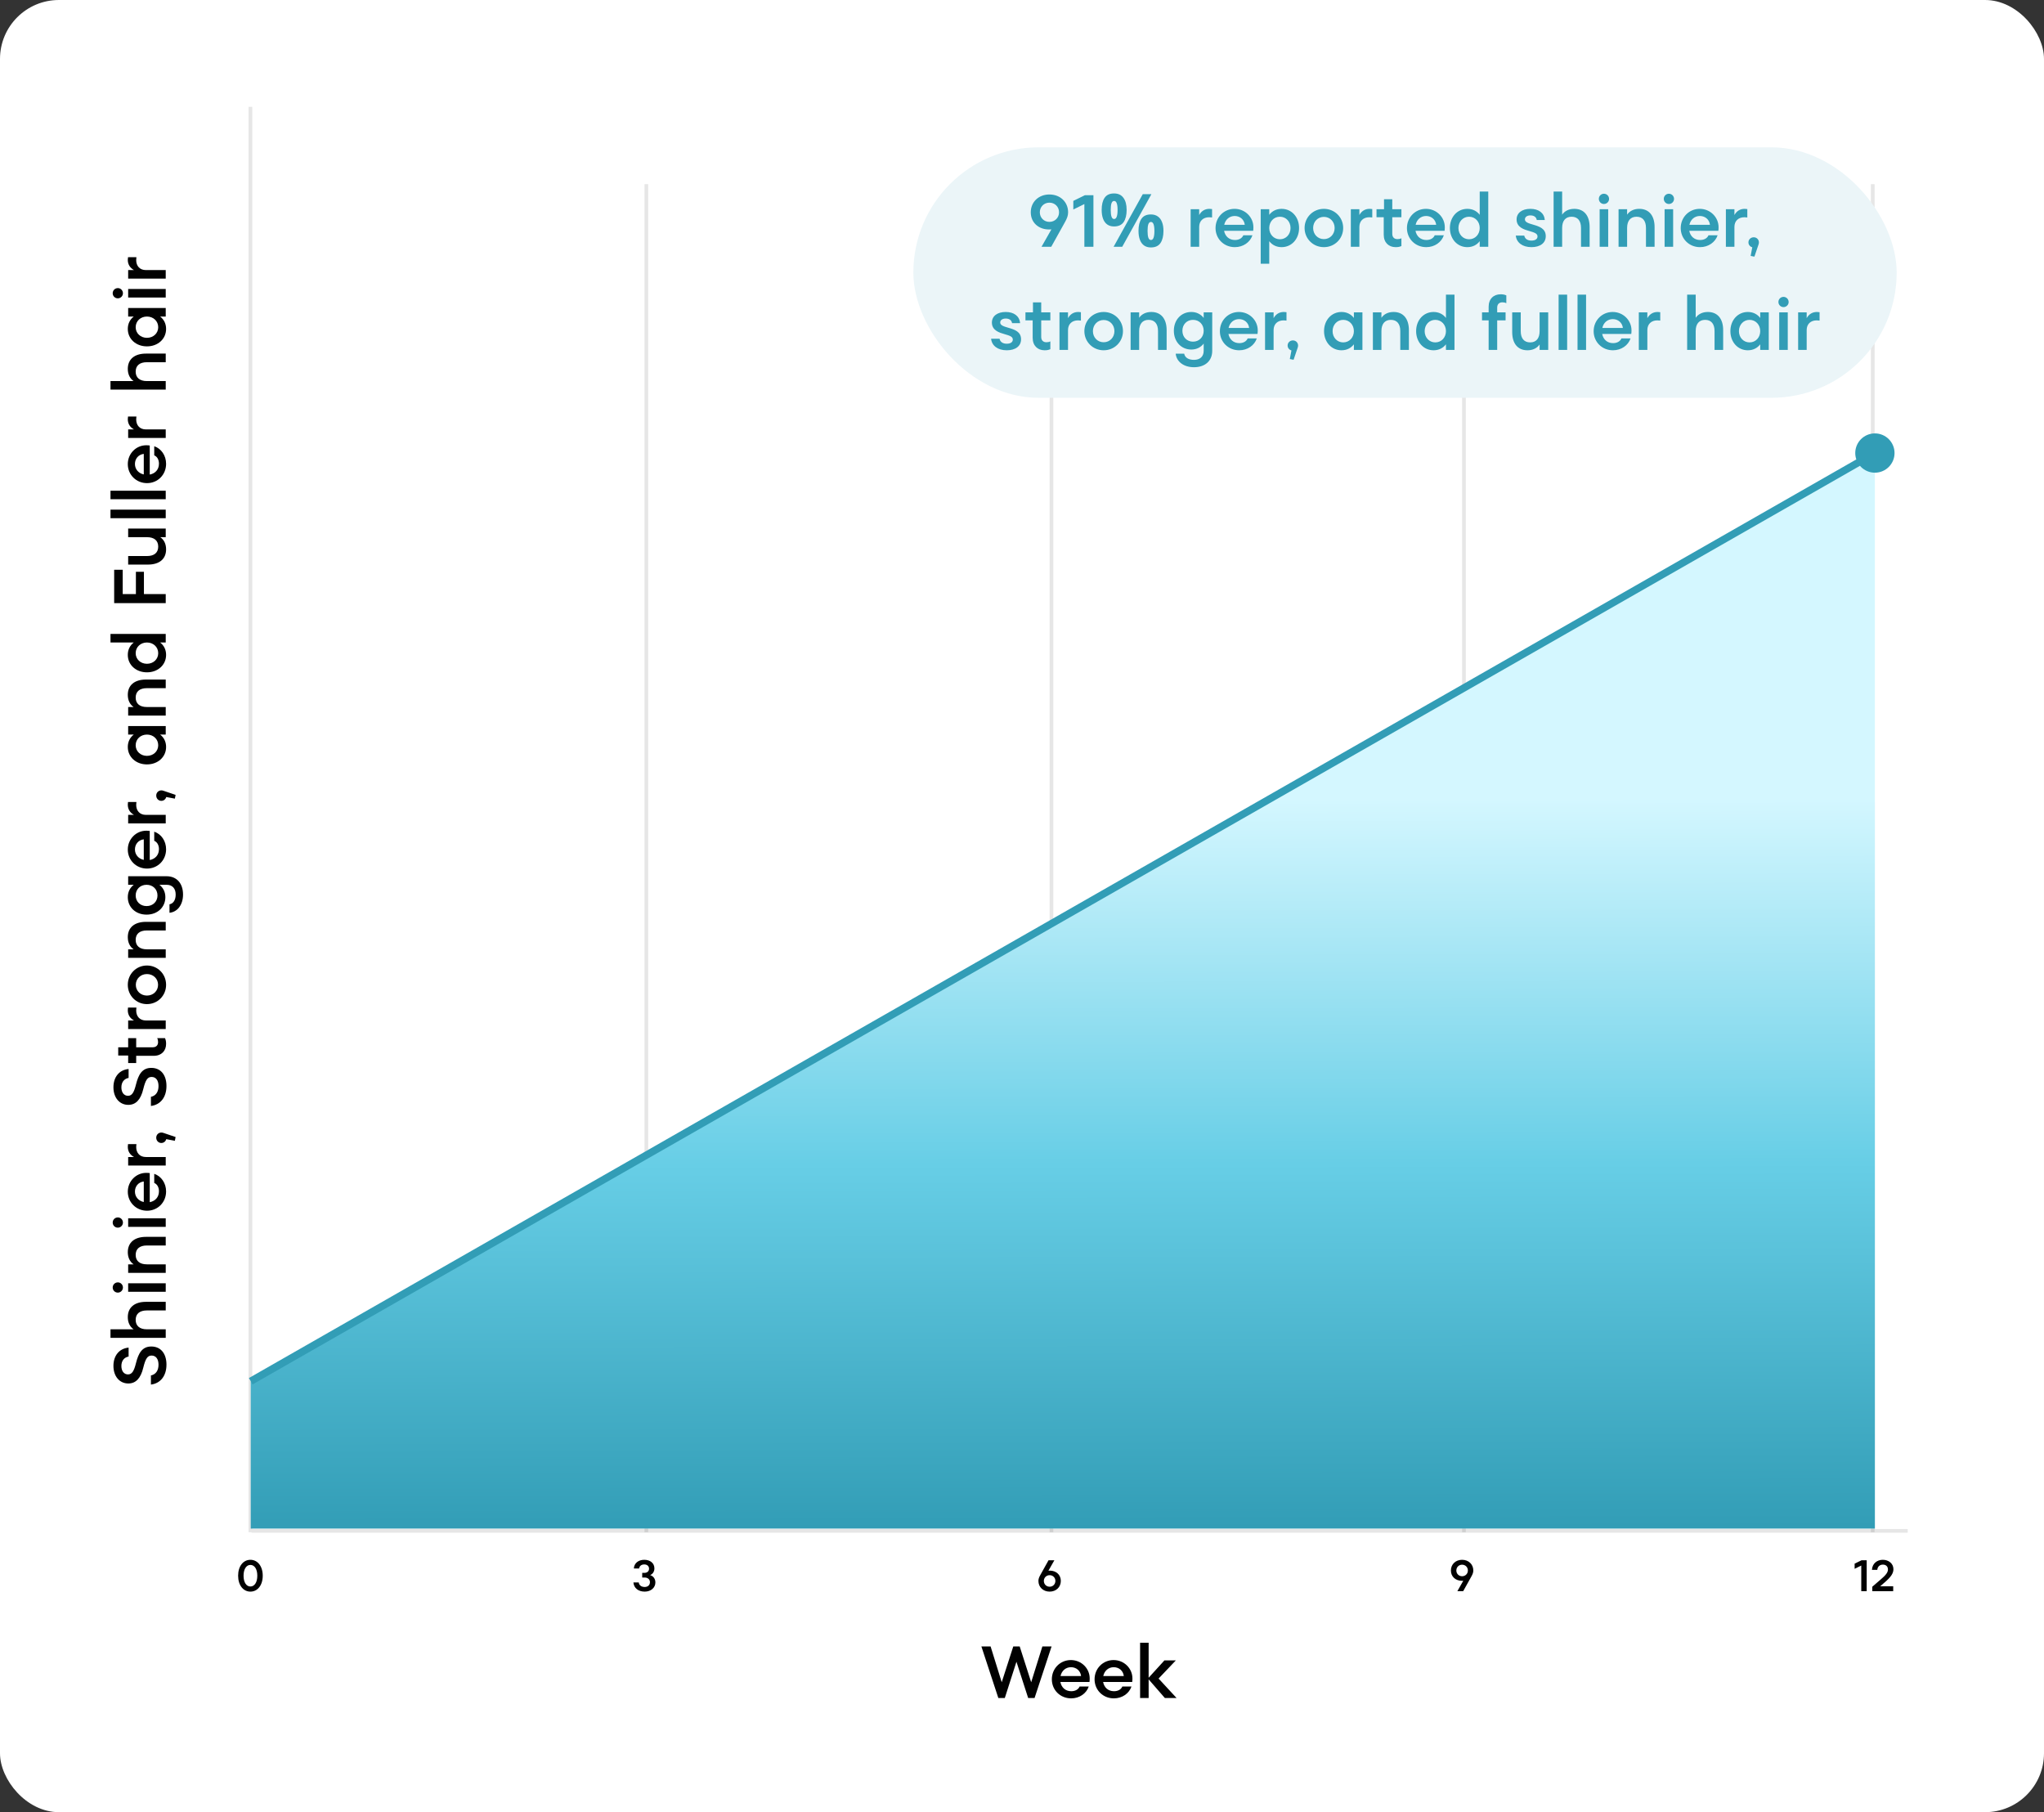 <svg xmlns="http://www.w3.org/2000/svg" fill="none" viewBox="0 0 555 492" height="492" width="555">
<rect x="0" y="0" width="555" height="492" fill="#333333" stroke="none"/>
<rect fill="white" rx="16" height="492" width="555"></rect>
<path fill="#010101" d="M45.2 370.49C45.2 373.51 43.6 375.59 40.98 375.91V373.43C42.34 373.15 43.04 372.05 43.04 370.51C43.04 368.97 42.34 368.03 41.16 368.03C40.08 368.03 39.52 368.81 38.9 371.33C38.22 374.19 36.88 375.61 34.84 375.61C32.46 375.61 30.8 373.67 30.8 370.83C30.8 368.03 32.4 366.11 34.92 365.87V368.29C33.7 368.53 32.96 369.45 32.96 370.87C32.96 372.23 33.66 373.15 34.76 373.15C35.88 373.15 36.4 372.15 36.92 370.09C37.58 367.45 38.56 365.57 41.08 365.57C43.7 365.57 45.2 367.55 45.2 370.49ZM45 363.221H30V360.901H36.28C35.28 360.221 34.7 359.061 34.7 357.601C34.7 354.981 36.52 353.441 39.64 353.441H45V355.781H39.88C37.94 355.781 36.84 356.681 36.84 358.341C36.84 359.981 37.94 360.901 39.88 360.901H45V363.221ZM45 350.721H34.8V348.401H45V350.721ZM33.38 349.561C33.38 350.321 32.76 350.941 31.98 350.941C31.22 350.941 30.6 350.321 30.6 349.561C30.6 348.781 31.22 348.161 32 348.161C32.76 348.161 33.38 348.781 33.38 349.561ZM45 345.584H34.8V343.264H36.28C35.28 342.584 34.7 341.424 34.7 339.964C34.7 337.344 36.52 335.804 39.64 335.804H45V338.144H39.88C37.94 338.144 36.84 339.044 36.84 340.704C36.84 342.344 37.94 343.264 39.88 343.264H45L45 345.584ZM45 333.084H34.8V330.764H45V333.084ZM33.38 331.924C33.38 332.684 32.76 333.304 31.98 333.304C31.22 333.304 30.6 332.684 30.6 331.924C30.6 331.144 31.22 330.524 32 330.524C32.76 330.524 33.38 331.144 33.38 331.924ZM45.1 323.467C45.1 326.447 42.82 328.707 39.92 328.707C36.98 328.707 34.7 326.427 34.7 323.547C34.7 320.687 36.96 318.427 39.7 318.427C40 318.427 40.4 318.447 40.66 318.487V326.387C42.12 326.107 43.16 325.047 43.16 323.427C43.16 322.327 42.66 321.487 41.88 321.167V318.687C43.78 319.327 45.1 321.207 45.1 323.467ZM39.04 326.347V320.767C37.54 320.947 36.64 322.127 36.64 323.507C36.64 324.947 37.62 326.047 39.04 326.347ZM45 316.443H34.8V314.123H36.38C35.32 313.543 34.7 312.603 34.7 311.343C34.7 311.083 34.72 310.863 34.76 310.623H37.04C37 310.883 36.98 311.143 36.98 311.403C36.98 313.063 38 314.123 39.6 314.123H45V316.443ZM47.68 308.699L47.48 309.719L45.14 309.279C44.98 309.879 44.46 310.319 43.8 310.319C43.04 310.319 42.42 309.699 42.42 308.879C42.42 308.079 43.04 307.479 43.8 307.479C43.98 307.479 44.16 307.499 44.38 307.579L47.68 308.699ZM45.2 294.846C45.2 297.866 43.6 299.946 40.98 300.266V297.786C42.34 297.506 43.04 296.406 43.04 294.866C43.04 293.326 42.34 292.386 41.16 292.386C40.08 292.386 39.52 293.166 38.9 295.686C38.22 298.546 36.88 299.966 34.84 299.966C32.46 299.966 30.8 298.026 30.8 295.186C30.8 292.386 32.4 290.466 34.92 290.226V292.646C33.7 292.886 32.96 293.806 32.96 295.226C32.96 296.586 33.66 297.506 34.76 297.506C35.88 297.506 36.4 296.506 36.92 294.446C37.58 291.806 38.56 289.926 41.08 289.926C43.7 289.926 45.2 291.906 45.2 294.846ZM45.1 283.412C45.1 285.292 43.86 286.652 41.72 286.652H36.98L36.98 288.612H34.8L34.8 286.572H32.1V284.332H34.8V281.852H36.98V284.332H41.48C42.42 284.332 42.92 283.772 42.92 282.932C42.92 282.492 42.86 282.212 42.68 281.852H44.8C45.02 282.332 45.1 282.772 45.1 283.412ZM45 279.373H34.8V277.053H36.38C35.32 276.473 34.7 275.533 34.7 274.273C34.7 274.013 34.72 273.793 34.76 273.553H37.04C37 273.813 36.98 274.073 36.98 274.333C36.98 275.993 38 277.053 39.6 277.053H45V279.373ZM45.1 267.373C45.1 270.313 42.8 272.613 39.9 272.613C37 272.613 34.7 270.313 34.7 267.373C34.7 264.433 37 262.133 39.9 262.133C42.8 262.133 45.1 264.433 45.1 267.373ZM42.92 267.373C42.92 265.693 41.6 264.453 39.9 264.453C38.2 264.453 36.88 265.693 36.88 267.373C36.88 269.053 38.2 270.293 39.9 270.293C41.6 270.293 42.92 269.053 42.92 267.373ZM45 260.057H34.8V257.737H36.28C35.28 257.057 34.7 255.897 34.7 254.437C34.7 251.817 36.52 250.277 39.64 250.277H45L45 252.617H39.88C37.94 252.617 36.84 253.517 36.84 255.177C36.84 256.817 37.94 257.737 39.88 257.737H45V260.057ZM49.7 242.857C49.7 245.577 48.24 247.597 46.02 247.817V245.517C47.12 245.297 47.7 244.297 47.7 242.857C47.7 241.257 46.84 240.217 45.24 240.217H43.28C44.3 240.997 44.9 242.157 44.9 243.577C44.9 246.297 42.78 248.317 39.8 248.317C36.82 248.317 34.7 246.297 34.7 243.577C34.7 242.157 35.3 240.997 36.32 240.217H34.8V237.897H45.24C48.02 237.897 49.7 239.877 49.7 242.857ZM42.76 243.117C42.76 241.437 41.52 240.217 39.8 240.217C38.08 240.217 36.84 241.437 36.84 243.117C36.84 244.757 38.06 245.997 39.8 245.997C41.54 245.997 42.76 244.757 42.76 243.117ZM45.1 230.577C45.1 233.557 42.82 235.817 39.92 235.817C36.98 235.817 34.7 233.537 34.7 230.657C34.7 227.797 36.96 225.537 39.7 225.537C40 225.537 40.4 225.557 40.66 225.597V233.497C42.12 233.217 43.16 232.157 43.16 230.537C43.16 229.437 42.66 228.597 41.88 228.277V225.797C43.78 226.437 45.1 228.317 45.1 230.577ZM39.04 233.457V227.877C37.54 228.057 36.64 229.237 36.64 230.617C36.64 232.057 37.62 233.157 39.04 233.457ZM45 223.553H34.8V221.233H36.38C35.32 220.653 34.7 219.713 34.7 218.453C34.7 218.193 34.72 217.973 34.76 217.733H37.04C37 217.993 36.98 218.253 36.98 218.513C36.98 220.173 38 221.233 39.6 221.233H45V223.553ZM47.68 215.808L47.48 216.828L45.14 216.388C44.98 216.988 44.46 217.428 43.8 217.428C43.04 217.428 42.42 216.808 42.42 215.988C42.42 215.188 43.04 214.588 43.8 214.588C43.98 214.588 44.16 214.608 44.38 214.688L47.68 215.808ZM45.1 202.795C45.1 205.515 42.88 207.535 39.9 207.535C36.92 207.535 34.7 205.515 34.7 202.795C34.7 201.375 35.3 200.215 36.32 199.435H34.8V197.115H45V199.435H43.48C44.5 200.215 45.1 201.375 45.1 202.795ZM42.96 202.335C42.96 200.655 41.62 199.435 39.9 199.435C38.18 199.435 36.84 200.655 36.84 202.335C36.84 203.975 38.16 205.215 39.9 205.215C41.64 205.215 42.96 203.975 42.96 202.335ZM45 194.275H34.8V191.955H36.28C35.28 191.275 34.7 190.115 34.7 188.655C34.7 186.035 36.52 184.495 39.64 184.495H45V186.835H39.88C37.94 186.835 36.84 187.735 36.84 189.395C36.84 191.035 37.94 191.955 39.88 191.955H45V194.275ZM45.1 177.795C45.1 180.515 42.88 182.535 39.9 182.535C36.92 182.535 34.7 180.515 34.7 177.795C34.7 176.375 35.3 175.215 36.32 174.435H30V172.115H45V174.435H43.48C44.5 175.215 45.1 176.375 45.1 177.795ZM42.96 177.335C42.96 175.655 41.62 174.435 39.9 174.435C38.18 174.435 36.84 175.655 36.84 177.335C36.84 178.975 38.16 180.215 39.9 180.215C41.64 180.215 42.96 178.975 42.96 177.335ZM45 163.743H31L31 154.683H33.32V161.283H36.9V155.243H39.08V161.283H45V163.743ZM45.1 149.142C45.1 151.762 43.28 153.282 40.16 153.282H34.8L34.8 150.962H39.92C41.86 150.962 42.96 150.062 42.96 148.402C42.96 146.762 41.86 145.842 39.92 145.842H34.8V143.502H45V145.842H43.52C44.52 146.522 45.1 147.682 45.1 149.142ZM45 140.682H30V138.362H45V140.682ZM45 135.545H30V133.225H45L45 135.545ZM45.1 125.928C45.1 128.908 42.82 131.168 39.92 131.168C36.98 131.168 34.7 128.888 34.7 126.008C34.7 123.148 36.96 120.888 39.7 120.888C40 120.888 40.4 120.908 40.66 120.948V128.848C42.12 128.568 43.16 127.508 43.16 125.888C43.16 124.788 42.66 123.948 41.88 123.628V121.148C43.78 121.788 45.1 123.668 45.1 125.928ZM39.04 128.808V123.228C37.54 123.408 36.64 124.588 36.64 125.968C36.64 127.408 37.62 128.508 39.04 128.808ZM45 118.904H34.8V116.584H36.38C35.32 116.004 34.7 115.064 34.7 113.804C34.7 113.544 34.72 113.324 34.76 113.084H37.04C37 113.344 36.98 113.604 36.98 113.864C36.98 115.524 38 116.584 39.6 116.584H45V118.904ZM45 105.779H30V103.459H36.28C35.28 102.779 34.7 101.619 34.7 100.159C34.7 97.539 36.52 95.999 39.64 95.999H45V98.339H39.88C37.94 98.339 36.84 99.239 36.84 100.899C36.84 102.539 37.94 103.459 39.88 103.459H45V105.779ZM45.1 89.299C45.1 92.019 42.88 94.039 39.9 94.039C36.92 94.039 34.7 92.019 34.7 89.299C34.7 87.879 35.3 86.719 36.32 85.939H34.8V83.619H45V85.939H43.48C44.5 86.719 45.1 87.879 45.1 89.299ZM42.96 88.839C42.96 87.159 41.62 85.939 39.9 85.939C38.18 85.939 36.84 87.159 36.84 88.839C36.84 90.479 38.16 91.719 39.9 91.719C41.64 91.719 42.96 90.479 42.96 88.839ZM45 80.779H34.8L34.8 78.459H45V80.779ZM33.38 79.619C33.38 80.379 32.76 80.999 31.98 80.999C31.22 80.999 30.6 80.379 30.6 79.619C30.6 78.839 31.22 78.219 32 78.219C32.76 78.219 33.38 78.839 33.38 79.619ZM45 75.642H34.8V73.323H36.38C35.32 72.743 34.7 71.802 34.7 70.543C34.7 70.282 34.72 70.062 34.76 69.823H37.04C37 70.082 36.98 70.343 36.98 70.603C36.98 72.263 38 73.323 39.6 73.323H45V75.642Z"></path>
<path fill="#010101" d="M271.073 461L266.473 447H268.973L271.993 456.72L275.133 447H276.873L279.993 456.72L283.033 447H285.533L280.913 461H279.173L275.993 451.16L272.833 461H271.073ZM290.843 461.1C287.863 461.1 285.603 458.82 285.603 455.92C285.603 452.98 287.883 450.7 290.763 450.7C293.623 450.7 295.883 452.96 295.883 455.7C295.883 456 295.863 456.4 295.823 456.66H287.923C288.203 458.12 289.263 459.16 290.883 459.16C291.983 459.16 292.823 458.66 293.143 457.88H295.623C294.983 459.78 293.103 461.1 290.843 461.1ZM287.963 455.04H293.543C293.363 453.54 292.183 452.64 290.803 452.64C289.363 452.64 288.263 453.62 287.963 455.04ZM302.445 461.1C299.465 461.1 297.205 458.82 297.205 455.92C297.205 452.98 299.485 450.7 302.365 450.7C305.225 450.7 307.485 452.96 307.485 455.7C307.485 456 307.465 456.4 307.425 456.66H299.525C299.805 458.12 300.865 459.16 302.485 459.16C303.585 459.16 304.425 458.66 304.745 457.88H307.225C306.585 459.78 304.705 461.1 302.445 461.1ZM299.565 455.04H305.145C304.965 453.54 303.785 452.64 302.405 452.64C300.965 452.64 299.865 453.62 299.565 455.04ZM316.286 461L311.886 455.94V461H309.566V446H311.886V455.5L316.166 450.8H319.266L314.586 455.72L319.466 461H316.286Z"></path>
<path fill="#010101" d="M67.992 432.12C66.047 432.12 64.656 430.38 64.656 427.8C64.656 425.22 66.047 423.48 67.992 423.48C69.948 423.48 71.34 425.22 71.34 427.8C71.34 430.38 69.948 432.12 67.992 432.12ZM67.992 430.728C69.084 430.728 69.864 429.636 69.864 427.8C69.864 425.964 69.084 424.872 67.992 424.872C66.912 424.872 66.132 425.964 66.132 427.8C66.132 429.636 66.912 430.728 67.992 430.728Z"></path>
<path fill="#010101" d="M285.007 432.12C283.243 432.12 281.959 430.896 281.959 429.216C281.959 428.688 282.127 428.232 282.463 427.632L284.707 423.6H286.291L284.683 426.432L285.067 426.42C286.747 426.42 288.043 427.524 288.043 429.216C288.043 430.908 286.747 432.12 285.007 432.12ZM285.007 430.788C285.883 430.788 286.567 430.116 286.567 429.216C286.567 428.328 285.883 427.656 285.007 427.656C284.119 427.656 283.435 428.328 283.435 429.216C283.435 430.116 284.119 430.788 285.007 430.788Z"></path>
<path fill="#010101" d="M175.048 432.12C173.32 432.12 172.108 431.148 171.988 429.636H173.44C173.536 430.392 174.148 430.86 175.048 430.86C175.9 430.86 176.476 430.344 176.476 429.552C176.476 428.772 175.852 428.292 175.036 428.292H174.376V427.032H174.94C175.72 427.032 176.236 426.588 176.236 425.904C176.236 425.196 175.72 424.74 174.94 424.74C174.136 424.74 173.632 425.172 173.536 425.844H172.108C172.18 424.416 173.32 423.48 174.94 423.48C176.572 423.48 177.688 424.416 177.688 425.808C177.688 426.636 177.28 427.32 176.536 427.632C177.484 427.932 177.952 428.724 177.952 429.636C177.952 431.064 176.74 432.12 175.048 432.12Z"></path>
<path fill="#010101" d="M505.382 432V425.04L503.582 425.928V424.524L505.466 423.6H506.858V432H505.382ZM508.38 432V430.788L510.732 428.76C512.088 427.608 512.628 426.876 512.628 426.108C512.628 425.244 512.028 424.788 511.26 424.788C510.456 424.788 509.808 425.292 509.736 426.204H508.284C508.38 424.464 509.688 423.48 511.236 423.48C512.796 423.48 514.116 424.476 514.116 426.036C514.116 427.188 513.384 428.196 511.728 429.624L510.516 430.668H514.056V432H508.38Z"></path>
<path fill="#010101" d="M396.995 423.48C398.759 423.48 400.043 424.704 400.043 426.384C400.043 426.912 399.875 427.368 399.539 427.968L397.295 432H395.711L397.319 429.168L396.935 429.18C395.255 429.18 393.959 428.076 393.959 426.384C393.959 424.692 395.255 423.48 396.995 423.48ZM396.995 424.812C396.119 424.812 395.435 425.484 395.435 426.384C395.435 427.272 396.119 427.944 396.995 427.944C397.883 427.944 398.567 427.272 398.567 426.384C398.567 425.484 397.883 424.812 396.995 424.812Z"></path>
<path stroke-opacity="0.1" stroke="#010101" d="M68.3 415.627L518 415.627M68 416L68 29"></path>
<line stroke-opacity="0.1" stroke="black" y2="416" x2="397.5" y1="50" x1="397.5"></line>
<line stroke-opacity="0.1" stroke="black" y2="416" x2="175.5" y1="50" x1="175.5"></line>
<line stroke-opacity="0.1" stroke="black" y2="416" x2="285.5" y1="50" x1="285.5"></line>
<line stroke-opacity="0.1" stroke="black" y2="416" x2="508.5" y1="50" x1="508.5"></line>
<path fill="url(#paint0_linear_5315_115)" d="M68.083 375.049L509.083 124V415H68.083V375.049Z"></path>
<path fill="#329DB6" d="M503.75 123C503.75 120.054 506.138 117.667 509.083 117.667C512.029 117.667 514.417 120.054 514.417 123C514.417 125.946 512.029 128.333 509.083 128.333C506.138 128.333 503.75 125.946 503.75 123ZM68.083 375L67.587 374.132L508.587 122.132L509.083 123L509.579 123.868L68.579 375.868L68.083 375Z"></path>
<rect fill="#EBF5F8" rx="34" height="68" width="267" y="40" x="248"></rect>
<path fill="#329DB6" d="M284.94 52.8C287.88 52.8 290.02 54.84 290.02 57.64C290.02 58.52 289.74 59.28 289.18 60.28L285.44 67H282.8L285.48 62.28L284.84 62.3C282.04 62.3 279.88 60.46 279.88 57.64C279.88 54.82 282.04 52.8 284.94 52.8ZM284.94 55.02C283.48 55.02 282.34 56.14 282.34 57.64C282.34 59.12 283.48 60.24 284.94 60.24C286.42 60.24 287.56 59.12 287.56 57.64C287.56 56.14 286.42 55.02 284.94 55.02ZM294.435 67V55.4L291.435 56.88V54.54L294.575 53H296.895V67H294.435ZM302.492 52.52C303.612 52.52 304.458 52.913 305.032 53.7C305.618 54.473 305.912 55.567 305.912 56.98C305.912 58.393 305.638 59.5 305.092 60.3C304.545 61.087 303.678 61.48 302.492 61.48C301.758 61.48 301.138 61.3 300.632 60.94C300.138 60.58 299.765 60.067 299.512 59.4C299.258 58.72 299.132 57.913 299.132 56.98C299.132 55.567 299.398 54.473 299.932 53.7C300.465 52.913 301.318 52.52 302.492 52.52ZM302.512 54.56C302.192 54.56 301.958 54.76 301.812 55.16C301.665 55.56 301.592 56.173 301.592 57C301.592 57.813 301.665 58.427 301.812 58.84C301.958 59.253 302.192 59.46 302.512 59.46C302.832 59.46 303.065 59.253 303.212 58.84C303.372 58.427 303.452 57.813 303.452 57C303.452 56.173 303.372 55.56 303.212 55.16C303.065 54.76 302.832 54.56 302.512 54.56ZM312.632 52.72L304.712 67H302.372L310.292 52.72H312.632ZM312.492 58.22C313.238 58.22 313.865 58.4 314.372 58.76C314.878 59.107 315.258 59.613 315.512 60.28C315.778 60.933 315.912 61.733 315.912 62.68C315.912 64.093 315.638 65.2 315.092 66C314.545 66.787 313.678 67.18 312.492 67.18C311.758 67.18 311.138 67 310.632 66.64C310.138 66.28 309.765 65.767 309.512 65.1C309.258 64.42 309.132 63.613 309.132 62.68C309.132 61.267 309.398 60.173 309.932 59.4C310.465 58.613 311.318 58.22 312.492 58.22ZM312.512 60.26C312.192 60.26 311.958 60.46 311.812 60.86C311.665 61.26 311.592 61.873 311.592 62.7C311.592 63.513 311.665 64.127 311.812 64.54C311.958 64.953 312.192 65.16 312.512 65.16C312.832 65.16 313.065 64.96 313.212 64.56C313.372 64.147 313.452 63.527 313.452 62.7C313.452 61.873 313.372 61.26 313.212 60.86C313.065 60.46 312.832 60.26 312.512 60.26ZM323.291 67V56.8H325.611V58.38C326.191 57.32 327.131 56.7 328.391 56.7C328.651 56.7 328.871 56.72 329.111 56.76V59.04C328.851 59 328.591 58.98 328.331 58.98C326.671 58.98 325.611 60 325.611 61.6V67H323.291ZM335.291 67.1C332.311 67.1 330.051 64.82 330.051 61.92C330.051 58.98 332.331 56.7 335.211 56.7C338.071 56.7 340.331 58.96 340.331 61.7C340.331 62 340.311 62.4 340.271 62.66H332.371C332.651 64.12 333.711 65.16 335.331 65.16C336.431 65.16 337.271 64.66 337.591 63.88H340.071C339.431 65.78 337.551 67.1 335.291 67.1ZM332.411 61.04H337.991C337.811 59.54 336.631 58.64 335.251 58.64C333.811 58.64 332.711 59.62 332.411 61.04ZM342.315 71.6V56.8H344.635V58.32C345.415 57.3 346.575 56.7 347.995 56.7C350.715 56.7 352.735 58.92 352.735 61.9C352.735 64.88 350.715 67.1 347.995 67.1C346.575 67.1 345.415 66.5 344.635 65.48V71.6H342.315ZM347.535 64.96C349.175 64.96 350.415 63.64 350.415 61.9C350.415 60.16 349.175 58.84 347.535 58.84C345.855 58.84 344.635 60.18 344.635 61.9C344.635 63.62 345.855 64.96 347.535 64.96ZM359.47 67.1C356.53 67.1 354.23 64.8 354.23 61.9C354.23 59 356.53 56.7 359.47 56.7C362.41 56.7 364.71 59 364.71 61.9C364.71 64.8 362.41 67.1 359.47 67.1ZM359.47 64.92C361.15 64.92 362.39 63.6 362.39 61.9C362.39 60.2 361.15 58.88 359.47 58.88C357.79 58.88 356.55 60.2 356.55 61.9C356.55 63.6 357.79 64.92 359.47 64.92ZM366.787 67V56.8H369.107V58.38C369.687 57.32 370.627 56.7 371.887 56.7C372.147 56.7 372.367 56.72 372.607 56.76V59.04C372.347 59 372.087 58.98 371.827 58.98C370.167 58.98 369.107 60 369.107 61.6V67H366.787ZM378.959 67.1C377.079 67.1 375.719 65.86 375.719 63.72V58.98H373.759V56.8H375.799V54.1H378.039V56.8H380.519V58.98H378.039V63.48C378.039 64.42 378.599 64.92 379.439 64.92C379.879 64.92 380.159 64.86 380.519 64.68V66.8C380.039 67.02 379.599 67.1 378.959 67.1ZM387.263 67.1C384.283 67.1 382.023 64.82 382.023 61.92C382.023 58.98 384.303 56.7 387.183 56.7C390.043 56.7 392.303 58.96 392.303 61.7C392.303 62 392.283 62.4 392.243 62.66H384.343C384.623 64.12 385.683 65.16 387.303 65.16C388.403 65.16 389.243 64.66 389.563 63.88H392.043C391.403 65.78 389.523 67.1 387.263 67.1ZM384.383 61.04H389.963C389.783 59.54 388.603 58.64 387.223 58.64C385.783 58.64 384.683 59.62 384.383 61.04ZM398.423 67.1C395.703 67.1 393.683 64.88 393.683 61.9C393.683 58.92 395.703 56.7 398.423 56.7C399.843 56.7 401.003 57.3 401.783 58.32V52H404.103V67H401.783V65.48C401.003 66.5 399.843 67.1 398.423 67.1ZM398.883 64.96C400.563 64.96 401.783 63.62 401.783 61.9C401.783 60.18 400.563 58.84 398.883 58.84C397.243 58.84 396.003 60.16 396.003 61.9C396.003 63.64 397.243 64.96 398.883 64.96ZM415.835 67.1C413.375 67.1 411.775 65.86 411.575 63.96H413.875C414.055 64.88 414.815 65.32 415.835 65.32C416.895 65.32 417.475 64.86 417.475 64.2C417.475 63.38 416.615 63.12 415.235 62.72C413.835 62.32 411.795 61.72 411.795 59.58C411.795 57.8 413.295 56.7 415.535 56.7C417.795 56.7 419.295 57.82 419.455 59.74H417.275C417.155 58.94 416.515 58.48 415.555 58.48C414.635 58.48 414.055 58.92 414.055 59.56C414.055 60.34 415.015 60.62 416.315 61C417.955 61.48 419.715 62.04 419.715 64.12C419.715 66 418.155 67.1 415.835 67.1ZM421.846 67V52H424.166V58.28C424.846 57.28 426.006 56.7 427.466 56.7C430.086 56.7 431.626 58.52 431.626 61.64V67H429.286V61.88C429.286 59.94 428.386 58.84 426.726 58.84C425.086 58.84 424.166 59.94 424.166 61.88V67H421.846ZM434.346 67V56.8H436.666V67H434.346ZM435.506 55.38C434.746 55.38 434.126 54.76 434.126 53.98C434.126 53.22 434.746 52.6 435.506 52.6C436.286 52.6 436.906 53.22 436.906 54C436.906 54.76 436.286 55.38 435.506 55.38ZM439.483 67V56.8H441.803V58.28C442.483 57.28 443.643 56.7 445.103 56.7C447.723 56.7 449.263 58.52 449.263 61.64V67H446.923V61.88C446.923 59.94 446.023 58.84 444.363 58.84C442.723 58.84 441.803 59.94 441.803 61.88V67H439.483ZM451.983 67V56.8H454.303V67H451.983ZM453.143 55.38C452.383 55.38 451.763 54.76 451.763 53.98C451.763 53.22 452.383 52.6 453.143 52.6C453.923 52.6 454.543 53.22 454.543 54C454.543 54.76 453.923 55.38 453.143 55.38ZM461.599 67.1C458.619 67.1 456.359 64.82 456.359 61.92C456.359 58.98 458.639 56.7 461.519 56.7C464.379 56.7 466.639 58.96 466.639 61.7C466.639 62 466.619 62.4 466.579 62.66H458.679C458.959 64.12 460.019 65.16 461.639 65.16C462.739 65.16 463.579 64.66 463.899 63.88H466.379C465.739 65.78 463.859 67.1 461.599 67.1ZM458.719 61.04H464.299C464.119 59.54 462.939 58.64 461.559 58.64C460.119 58.64 459.019 59.62 458.719 61.04ZM468.623 67V56.8H470.943V58.38C471.523 57.32 472.463 56.7 473.723 56.7C473.983 56.7 474.203 56.72 474.443 56.76V59.04C474.183 59 473.923 58.98 473.663 58.98C472.003 58.98 470.943 60 470.943 61.6V67H468.623ZM476.368 69.68L475.348 69.48L475.788 67.14C475.188 66.98 474.748 66.46 474.748 65.8C474.748 65.04 475.368 64.42 476.188 64.42C476.988 64.42 477.588 65.04 477.588 65.8C477.588 65.98 477.568 66.16 477.488 66.38L476.368 69.68ZM273.365 95.1C270.905 95.1 269.305 93.86 269.105 91.96H271.405C271.585 92.88 272.345 93.32 273.365 93.32C274.425 93.32 275.005 92.86 275.005 92.2C275.005 91.38 274.145 91.12 272.765 90.72C271.365 90.32 269.325 89.72 269.325 87.58C269.325 85.8 270.825 84.7 273.065 84.7C275.325 84.7 276.825 85.82 276.985 87.74H274.805C274.685 86.94 274.045 86.48 273.085 86.48C272.165 86.48 271.585 86.92 271.585 87.56C271.585 88.34 272.545 88.62 273.845 89C275.485 89.48 277.245 90.04 277.245 92.12C277.245 94 275.685 95.1 273.365 95.1ZM283.637 95.1C281.757 95.1 280.397 93.86 280.397 91.72V86.98H278.437V84.8H280.477V82.1H282.717V84.8H285.197V86.98H282.717V91.48C282.717 92.42 283.277 92.92 284.117 92.92C284.557 92.92 284.837 92.86 285.197 92.68V94.8C284.717 95.02 284.277 95.1 283.637 95.1ZM287.676 95V84.8H289.996V86.38C290.576 85.32 291.516 84.7 292.776 84.7C293.036 84.7 293.256 84.72 293.496 84.76V87.04C293.236 87 292.976 86.98 292.716 86.98C291.056 86.98 289.996 88 289.996 89.6V95H287.676ZM299.675 95.1C296.735 95.1 294.435 92.8 294.435 89.9C294.435 87 296.735 84.7 299.675 84.7C302.615 84.7 304.915 87 304.915 89.9C304.915 92.8 302.615 95.1 299.675 95.1ZM299.675 92.92C301.355 92.92 302.595 91.6 302.595 89.9C302.595 88.2 301.355 86.88 299.675 86.88C297.995 86.88 296.755 88.2 296.755 89.9C296.755 91.6 297.995 92.92 299.675 92.92ZM306.992 95V84.8H309.312V86.28C309.992 85.28 311.152 84.7 312.612 84.7C315.232 84.7 316.772 86.52 316.772 89.64V95H314.432V89.88C314.432 87.94 313.532 86.84 311.872 86.84C310.232 86.84 309.312 87.94 309.312 89.88V95H306.992ZM324.192 99.7C321.472 99.7 319.452 98.24 319.232 96.02H321.532C321.752 97.12 322.752 97.7 324.192 97.7C325.792 97.7 326.832 96.84 326.832 95.24V93.28C326.052 94.3 324.892 94.9 323.472 94.9C320.752 94.9 318.732 92.78 318.732 89.8C318.732 86.82 320.752 84.7 323.472 84.7C324.892 84.7 326.052 85.3 326.832 86.32V84.8H329.152V95.24C329.152 98.02 327.172 99.7 324.192 99.7ZM323.932 92.76C325.612 92.76 326.832 91.52 326.832 89.8C326.832 88.08 325.612 86.84 323.932 86.84C322.292 86.84 321.052 88.06 321.052 89.8C321.052 91.54 322.292 92.76 323.932 92.76ZM336.472 95.1C333.492 95.1 331.232 92.82 331.232 89.92C331.232 86.98 333.512 84.7 336.392 84.7C339.252 84.7 341.512 86.96 341.512 89.7C341.512 90 341.492 90.4 341.452 90.66H333.552C333.832 92.12 334.892 93.16 336.512 93.16C337.612 93.16 338.452 92.66 338.772 91.88H341.252C340.612 93.78 338.732 95.1 336.472 95.1ZM333.592 89.04H339.172C338.992 87.54 337.812 86.64 336.432 86.64C334.992 86.64 333.892 87.62 333.592 89.04ZM343.496 95V84.8H345.816V86.38C346.396 85.32 347.336 84.7 348.596 84.7C348.856 84.7 349.076 84.72 349.316 84.76V87.04C349.056 87 348.796 86.98 348.536 86.98C346.876 86.98 345.816 88 345.816 89.6V95H343.496ZM351.241 97.68L350.221 97.48L350.661 95.14C350.061 94.98 349.621 94.46 349.621 93.8C349.621 93.04 350.241 92.42 351.061 92.42C351.861 92.42 352.461 93.04 352.461 93.8C352.461 93.98 352.441 94.16 352.361 94.38L351.241 97.68ZM364.254 95.1C361.534 95.1 359.514 92.88 359.514 89.9C359.514 86.92 361.534 84.7 364.254 84.7C365.674 84.7 366.834 85.3 367.614 86.32V84.8H369.934V95H367.614V93.48C366.834 94.5 365.674 95.1 364.254 95.1ZM364.714 92.96C366.394 92.96 367.614 91.62 367.614 89.9C367.614 88.18 366.394 86.84 364.714 86.84C363.074 86.84 361.834 88.16 361.834 89.9C361.834 91.64 363.074 92.96 364.714 92.96ZM372.774 95V84.8H375.094V86.28C375.774 85.28 376.934 84.7 378.394 84.7C381.014 84.7 382.554 86.52 382.554 89.64V95H380.214V89.88C380.214 87.94 379.314 86.84 377.654 86.84C376.014 86.84 375.094 87.94 375.094 89.88V95H372.774ZM389.254 95.1C386.534 95.1 384.514 92.88 384.514 89.9C384.514 86.92 386.534 84.7 389.254 84.7C390.674 84.7 391.834 85.3 392.614 86.32V80H394.934V95H392.614V93.48C391.834 94.5 390.674 95.1 389.254 95.1ZM389.714 92.96C391.394 92.96 392.614 91.62 392.614 89.9C392.614 88.18 391.394 86.84 389.714 86.84C388.074 86.84 386.834 88.16 386.834 89.9C386.834 91.64 388.074 92.96 389.714 92.96ZM404.206 95V86.98H402.406V84.8H404.206V83.28C404.206 81.14 405.566 79.9 407.446 79.9C408.086 79.9 408.526 79.98 409.006 80.2V82.32C408.646 82.14 408.366 82.08 407.926 82.08C407.086 82.08 406.526 82.58 406.526 83.52V84.8H408.806V86.98H406.526V95H404.206ZM414.743 95.1C412.123 95.1 410.603 93.28 410.603 90.16V84.8H412.923V89.92C412.923 91.86 413.823 92.96 415.483 92.96C417.123 92.96 418.043 91.86 418.043 89.92V84.8H420.383V95H418.043V93.52C417.363 94.52 416.203 95.1 414.743 95.1ZM423.203 95V80H425.523V95H423.203ZM428.34 95V80H430.66V95H428.34ZM437.957 95.1C434.977 95.1 432.717 92.82 432.717 89.92C432.717 86.98 434.997 84.7 437.877 84.7C440.737 84.7 442.997 86.96 442.997 89.7C442.997 90 442.977 90.4 442.937 90.66H435.037C435.317 92.12 436.377 93.16 437.997 93.16C439.097 93.16 439.937 92.66 440.257 91.88H442.737C442.097 93.78 440.217 95.1 437.957 95.1ZM435.077 89.04H440.657C440.477 87.54 439.297 86.64 437.917 86.64C436.477 86.64 435.377 87.62 435.077 89.04ZM444.981 95V84.8H447.301V86.38C447.881 85.32 448.821 84.7 450.081 84.7C450.341 84.7 450.561 84.72 450.801 84.76V87.04C450.541 87 450.281 86.98 450.021 86.98C448.361 86.98 447.301 88 447.301 89.6V95H444.981ZM458.106 95V80H460.426V86.28C461.106 85.28 462.266 84.7 463.726 84.7C466.346 84.7 467.886 86.52 467.886 89.64V95H465.546V89.88C465.546 87.94 464.646 86.84 462.986 86.84C461.346 86.84 460.426 87.94 460.426 89.88V95H458.106ZM474.586 95.1C471.866 95.1 469.846 92.88 469.846 89.9C469.846 86.92 471.866 84.7 474.586 84.7C476.006 84.7 477.166 85.3 477.946 86.32V84.8H480.266V95H477.946V93.48C477.166 94.5 476.006 95.1 474.586 95.1ZM475.046 92.96C476.726 92.96 477.946 91.62 477.946 89.9C477.946 88.18 476.726 86.84 475.046 86.84C473.406 86.84 472.166 88.16 472.166 89.9C472.166 91.64 473.406 92.96 475.046 92.96ZM483.106 95V84.8H485.426V95H483.106ZM484.266 83.38C483.506 83.38 482.886 82.76 482.886 81.98C482.886 81.22 483.506 80.6 484.266 80.6C485.046 80.6 485.666 81.22 485.666 82C485.666 82.76 485.046 83.38 484.266 83.38ZM488.242 95V84.8H490.562V86.38C491.142 85.32 492.082 84.7 493.342 84.7C493.602 84.7 493.822 84.72 494.062 84.76V87.04C493.802 87 493.542 86.98 493.282 86.98C491.622 86.98 490.562 88 490.562 89.6V95H488.242Z"></path>
<defs>
<linearGradient gradientUnits="userSpaceOnUse" y2="415" x2="288.492" y1="217.084" x1="288.083" id="paint0_linear_5315_115">
<stop stop-color="#D4F7FF"></stop>
<stop stop-color="#67CEE6" offset="0.5"></stop>
<stop stop-color="#329DB6" offset="1"></stop>
</linearGradient>
</defs>
</svg>

